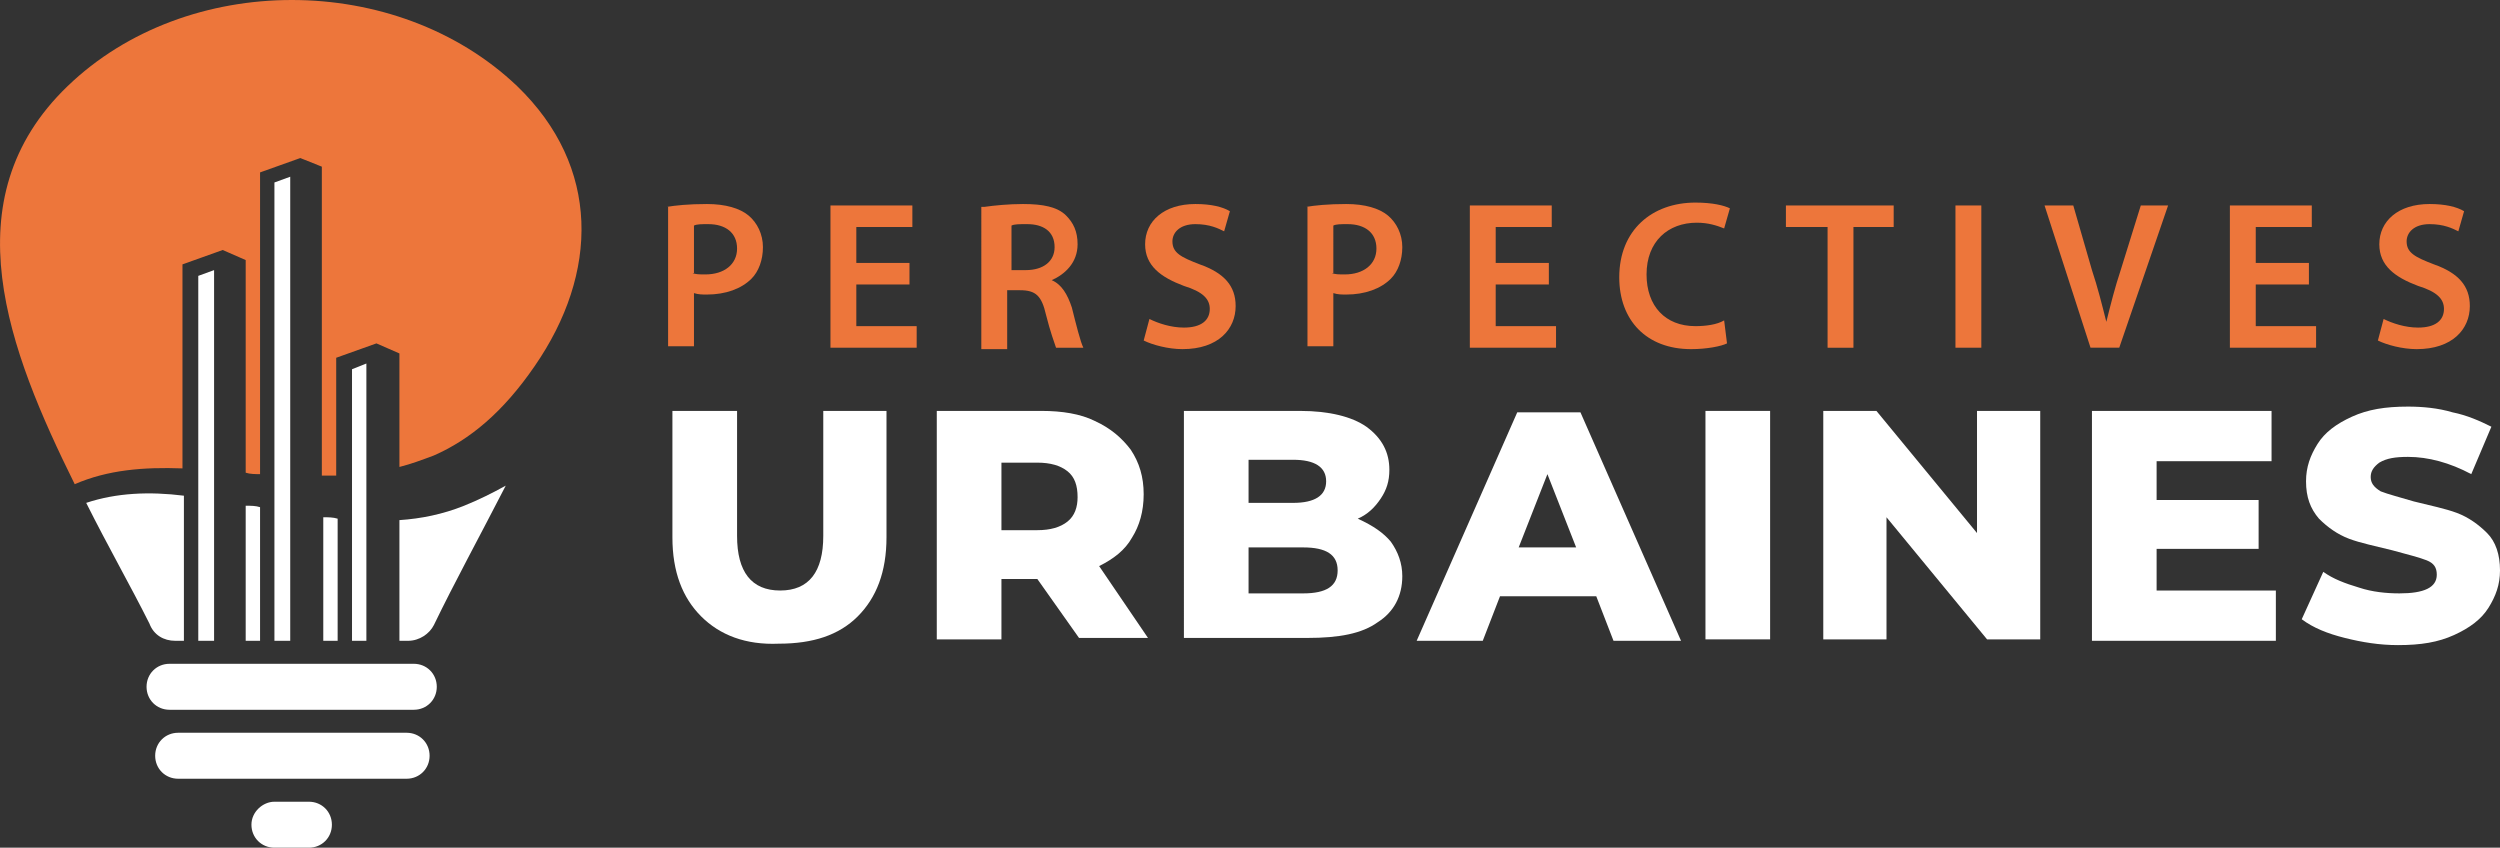 <?xml version="1.0" encoding="utf-8"?>
<!-- Generator: Adobe Illustrator 24.1.0, SVG Export Plug-In . SVG Version: 6.00 Build 0)  -->
<svg version="1.1" id="Layer_1" xmlns="http://www.w3.org/2000/svg" xmlns:xlink="http://www.w3.org/1999/xlink" x="0px" y="0px"
	 width="174px" height="59px" viewBox="0 0 174 59" style="enable-background:new 0 0 174 59;" xml:space="preserve">
<rect x="0" y="0" width="174" height="59" fill="#333333" stroke="none"/>
<style type="text/css">
	.st0{fill:#ED763B;}
	.st1{fill:#FFFFFF;}
	.st2{fill-rule:evenodd;clip-rule:evenodd;fill:#FFFFFF;}
	.st3{fill-rule:evenodd;clip-rule:evenodd;fill:#ED763B;}
</style>
<g>
	<path class="st0" d="M46.4,14.4c0.6-0.1,1.5-0.2,2.8-0.2c1.3,0,2.3,0.3,2.9,0.8c0.6,0.5,1,1.3,1,2.2c0,0.9-0.3,1.7-0.8,2.2
		c-0.7,0.7-1.8,1.1-3.1,1.1c-0.3,0-0.6,0-0.9-0.1v3.7h-1.8V14.4z M48.2,19c0.2,0.1,0.5,0.1,0.9,0.1c1.3,0,2.2-0.7,2.2-1.8
		c0-1.1-0.8-1.7-2-1.7c-0.5,0-0.8,0-1,0.1V19z"/>
	<path class="st0" d="M63.3,19.8h-3.7v2.9h4.2v1.5h-6v-9.9h5.7v1.5h-3.9v2.5h3.7V19.8z"/>
	<path class="st0" d="M68.5,14.4c0.7-0.1,1.7-0.2,2.7-0.2c1.4,0,2.4,0.2,3,0.8c0.5,0.5,0.8,1.1,0.8,2c0,1.3-0.9,2.1-1.8,2.5v0
		c0.7,0.3,1.1,1,1.4,1.9c0.3,1.2,0.6,2.4,0.8,2.8h-1.9c-0.1-0.3-0.4-1.1-0.7-2.3c-0.3-1.3-0.7-1.7-1.8-1.7h-0.9v4.1h-1.8V14.4z
		 M70.3,18.8h1.1c1.2,0,2-0.6,2-1.6c0-1.1-0.8-1.6-1.9-1.6c-0.6,0-0.9,0-1.1,0.1V18.8z"/>
	<path class="st0" d="M80,22.2c0.6,0.3,1.5,0.6,2.4,0.6c1.2,0,1.8-0.5,1.8-1.3c0-0.7-0.5-1.2-1.8-1.6c-1.6-0.6-2.7-1.4-2.7-2.9
		c0-1.6,1.3-2.8,3.5-2.8c1.1,0,1.9,0.2,2.4,0.5l-0.4,1.4c-0.4-0.2-1-0.5-2-0.5c-1.1,0-1.6,0.6-1.6,1.2c0,0.8,0.6,1.1,1.9,1.6
		c1.7,0.6,2.5,1.5,2.5,2.9c0,1.6-1.2,3-3.7,3c-1,0-2.1-0.3-2.7-0.6L80,22.2z"/>
	<path class="st0" d="M90.9,14.4c0.6-0.1,1.5-0.2,2.8-0.2c1.3,0,2.3,0.3,2.9,0.8c0.6,0.5,1,1.3,1,2.2c0,0.9-0.3,1.7-0.8,2.2
		c-0.7,0.7-1.8,1.1-3.1,1.1c-0.3,0-0.6,0-0.9-0.1v3.7h-1.8V14.4z M92.7,19c0.2,0.1,0.5,0.1,0.9,0.1c1.3,0,2.2-0.7,2.2-1.8
		c0-1.1-0.8-1.7-2-1.7c-0.5,0-0.8,0-1,0.1V19z"/>
	<path class="st0" d="M107.8,19.8h-3.7v2.9h4.2v1.5h-6v-9.9h5.7v1.5h-3.9v2.5h3.7V19.8z"/>
	<path class="st0" d="M120.2,23.9c-0.4,0.2-1.4,0.4-2.5,0.4c-3.1,0-5-2-5-5c0-3.3,2.3-5.2,5.3-5.2c1.2,0,2,0.2,2.4,0.4l-0.4,1.4
		c-0.5-0.2-1.1-0.4-1.9-0.4c-2,0-3.5,1.3-3.5,3.6c0,2.2,1.3,3.6,3.4,3.6c0.7,0,1.5-0.1,2-0.4L120.2,23.9z"/>
	<path class="st0" d="M127.1,15.8h-2.8v-1.5h7.5v1.5h-2.8v8.4h-1.8V15.8z"/>
	<path class="st0" d="M137.9,14.3v9.9h-1.8v-9.9H137.9z"/>
	<path class="st0" d="M145.5,24.2l-3.2-9.9h2l1.3,4.5c0.4,1.2,0.7,2.4,1,3.6h0c0.3-1.2,0.6-2.4,1-3.6l1.4-4.5h1.9l-3.4,9.9H145.5z"
		/>
	<path class="st0" d="M160.7,19.8H157v2.9h4.2v1.5h-6v-9.9h5.7v1.5H157v2.5h3.7V19.8z"/>
	<path class="st0" d="M165.9,22.2c0.6,0.3,1.5,0.6,2.4,0.6c1.2,0,1.8-0.5,1.8-1.3c0-0.7-0.5-1.2-1.8-1.6c-1.6-0.6-2.7-1.4-2.7-2.9
		c0-1.6,1.3-2.8,3.5-2.8c1.1,0,1.9,0.2,2.4,0.5l-0.4,1.4c-0.4-0.2-1-0.5-2-0.5c-1.1,0-1.6,0.6-1.6,1.2c0,0.8,0.6,1.1,1.9,1.6
		c1.7,0.6,2.5,1.5,2.5,2.9c0,1.6-1.2,3-3.7,3c-1,0-2.1-0.3-2.7-0.6L165.9,22.2z"/>
	<path class="st1" d="M48.8,42.9c-1.3-1.3-2-3.1-2-5.5v-8.8h4.5v8.7c0,2.5,1,3.8,3,3.8c2,0,3-1.3,3-3.8v-8.7h4.4v8.8
		c0,2.4-0.7,4.2-2,5.5c-1.3,1.3-3.1,1.9-5.5,1.9C51.9,44.9,50.1,44.2,48.8,42.9z"/>
	<path class="st1" d="M72.2,40.3h-2.5v4.2h-4.5V28.6h7.3c1.4,0,2.7,0.2,3.7,0.7c1.1,0.5,1.9,1.2,2.5,2c0.6,0.9,0.9,1.9,0.9,3.1
		c0,1.2-0.3,2.2-0.8,3c-0.5,0.9-1.3,1.5-2.3,2l3.4,5h-4.8L72.2,40.3z M74.3,32.8c-0.5-0.4-1.2-0.6-2.1-0.6h-2.5v4.7h2.5
		c0.9,0,1.6-0.2,2.1-0.6s0.7-1,0.7-1.7C75,33.8,74.8,33.2,74.3,32.8z"/>
	<path class="st1" d="M96.8,37.7c0.5,0.7,0.8,1.5,0.8,2.4c0,1.4-0.6,2.5-1.7,3.2c-1.1,0.8-2.7,1.1-4.9,1.1h-8.6V28.6h8.1
		c2,0,3.6,0.4,4.6,1.1c1.1,0.8,1.6,1.8,1.6,3c0,0.8-0.2,1.4-0.6,2c-0.4,0.6-0.9,1.1-1.6,1.4C95.6,36.6,96.3,37.1,96.8,37.7z
		 M86.9,31.9V35H90c1.5,0,2.3-0.5,2.3-1.5c0-1-0.8-1.5-2.3-1.5H86.9z M93.1,39.7c0-1.1-0.8-1.6-2.4-1.6h-3.8v3.2h3.8
		C92.3,41.3,93.1,40.8,93.1,39.7z"/>
	<path class="st1" d="M111.1,41.5h-6.7l-1.2,3.1h-4.6l7-15.9h4.4l7,15.9h-4.7L111.1,41.5z M109.7,38.1l-2-5.1l-2,5.1H109.7z"/>
	<path class="st1" d="M118.7,28.6h4.5v15.9h-4.5V28.6z"/>
	<path class="st1" d="M142,28.6v15.9h-3.7l-7-8.5v8.5h-4.4V28.6h3.7l7,8.5v-8.5H142z"/>
	<path class="st1" d="M158.4,41.1v3.5h-12.8V28.6h12.5v3.5h-8v2.7h7.1v3.4h-7.1v2.9H158.4z"/>
	<path class="st1" d="M163.2,44.4c-1.2-0.3-2.2-0.7-3-1.3l1.5-3.3c0.7,0.5,1.5,0.8,2.5,1.1c0.9,0.3,1.9,0.4,2.8,0.4
		c1.7,0,2.6-0.4,2.6-1.3c0-0.5-0.2-0.8-0.7-1c-0.5-0.2-1.3-0.4-2.4-0.7c-1.2-0.3-2.2-0.5-3-0.8s-1.5-0.8-2.1-1.4
		c-0.6-0.7-0.9-1.5-0.9-2.6c0-1,0.3-1.8,0.8-2.6c0.5-0.8,1.3-1.4,2.4-1.9c1.1-0.5,2.3-0.7,3.9-0.7c1,0,2.1,0.1,3.1,0.4
		c1,0.2,1.9,0.6,2.7,1l-1.4,3.3c-1.5-0.8-3-1.2-4.4-1.2c-0.9,0-1.5,0.1-2,0.4c-0.4,0.3-0.6,0.6-0.6,1s0.2,0.7,0.7,1
		c0.5,0.2,1.3,0.4,2.3,0.7c1.2,0.3,2.2,0.5,3,0.8s1.5,0.8,2.1,1.4s0.9,1.5,0.9,2.6c0,1-0.3,1.8-0.8,2.6c-0.5,0.8-1.3,1.4-2.4,1.9
		c-1.1,0.5-2.3,0.7-3.9,0.7C165.6,44.9,164.4,44.7,163.2,44.4z"/>
</g>
<g>
	<polygon class="st2" points="14.9,44.6 13.8,44.6 13.8,19.2 14.9,18.8 	"/>
	<polygon class="st2" points="20.2,44.6 19.1,44.6 19.1,12.7 20.2,12.3 	"/>
	<polygon class="st2" points="25.5,44.6 24.5,44.6 24.5,25.7 25.5,25.3 	"/>
	<path class="st2" d="M12.8,34.5v10.1h-0.6c-0.8,0-1.5-0.4-1.8-1.2C9.1,40.8,7.5,38,6,35C8.1,34.3,10.4,34.2,12.8,34.5"/>
	<path class="st2" d="M18.1,35.3v9.3h-1v-9.4C17.5,35.2,17.8,35.2,18.1,35.3"/>
	<path class="st2" d="M23.5,36.1v8.5h-1V36C22.8,36,23.2,36,23.5,36.1"/>
	<path class="st3" d="M27.8,32.5v-7.9l-1.6-0.7l-2.8,1v8.2c-0.3,0-0.7,0-1,0V11.6L20.9,11l-2.8,1v21c-0.3,0-0.7,0-1-0.1V18.1
		l-1.6-0.7l-2.8,1v14.2c-2.7-0.1-5.2,0.1-7.5,1.1C0.6,24.4-3.5,13.9,4.7,6C13-2,27.6-2,36,6c5.8,5.6,5.7,13,1.2,19.5
		c-2.2,3.2-4.5,5.1-7,6.2C29.4,32,28.6,32.3,27.8,32.5"/>
	<path class="st2" d="M28.4,44.6h-0.6v-8.4c1.5-0.1,3-0.4,4.5-1c1-0.4,2-0.9,2.9-1.4c-1.8,3.5-3.6,6.8-5,9.7
		C29.9,44.1,29.2,44.6,28.4,44.6"/>
	<path class="st2" d="M11.8,46.2h17c0.9,0,1.6,0.7,1.6,1.6c0,0.9-0.7,1.6-1.6,1.6h-17c-0.9,0-1.6-0.7-1.6-1.6
		C10.2,46.9,10.9,46.2,11.8,46.2"/>
	<path class="st2" d="M12.4,51h15.9c0.9,0,1.6,0.7,1.6,1.6c0,0.9-0.7,1.6-1.6,1.6H12.4c-0.9,0-1.6-0.7-1.6-1.6
		C10.8,51.7,11.5,51,12.4,51"/>
	<path class="st2" d="M19.1,55.8h2.4c0.9,0,1.6,0.7,1.6,1.6c0,0.9-0.7,1.6-1.6,1.6h-2.4c-0.9,0-1.6-0.7-1.6-1.6
		C17.5,56.5,18.3,55.8,19.1,55.8"/>
</g>
</svg>
